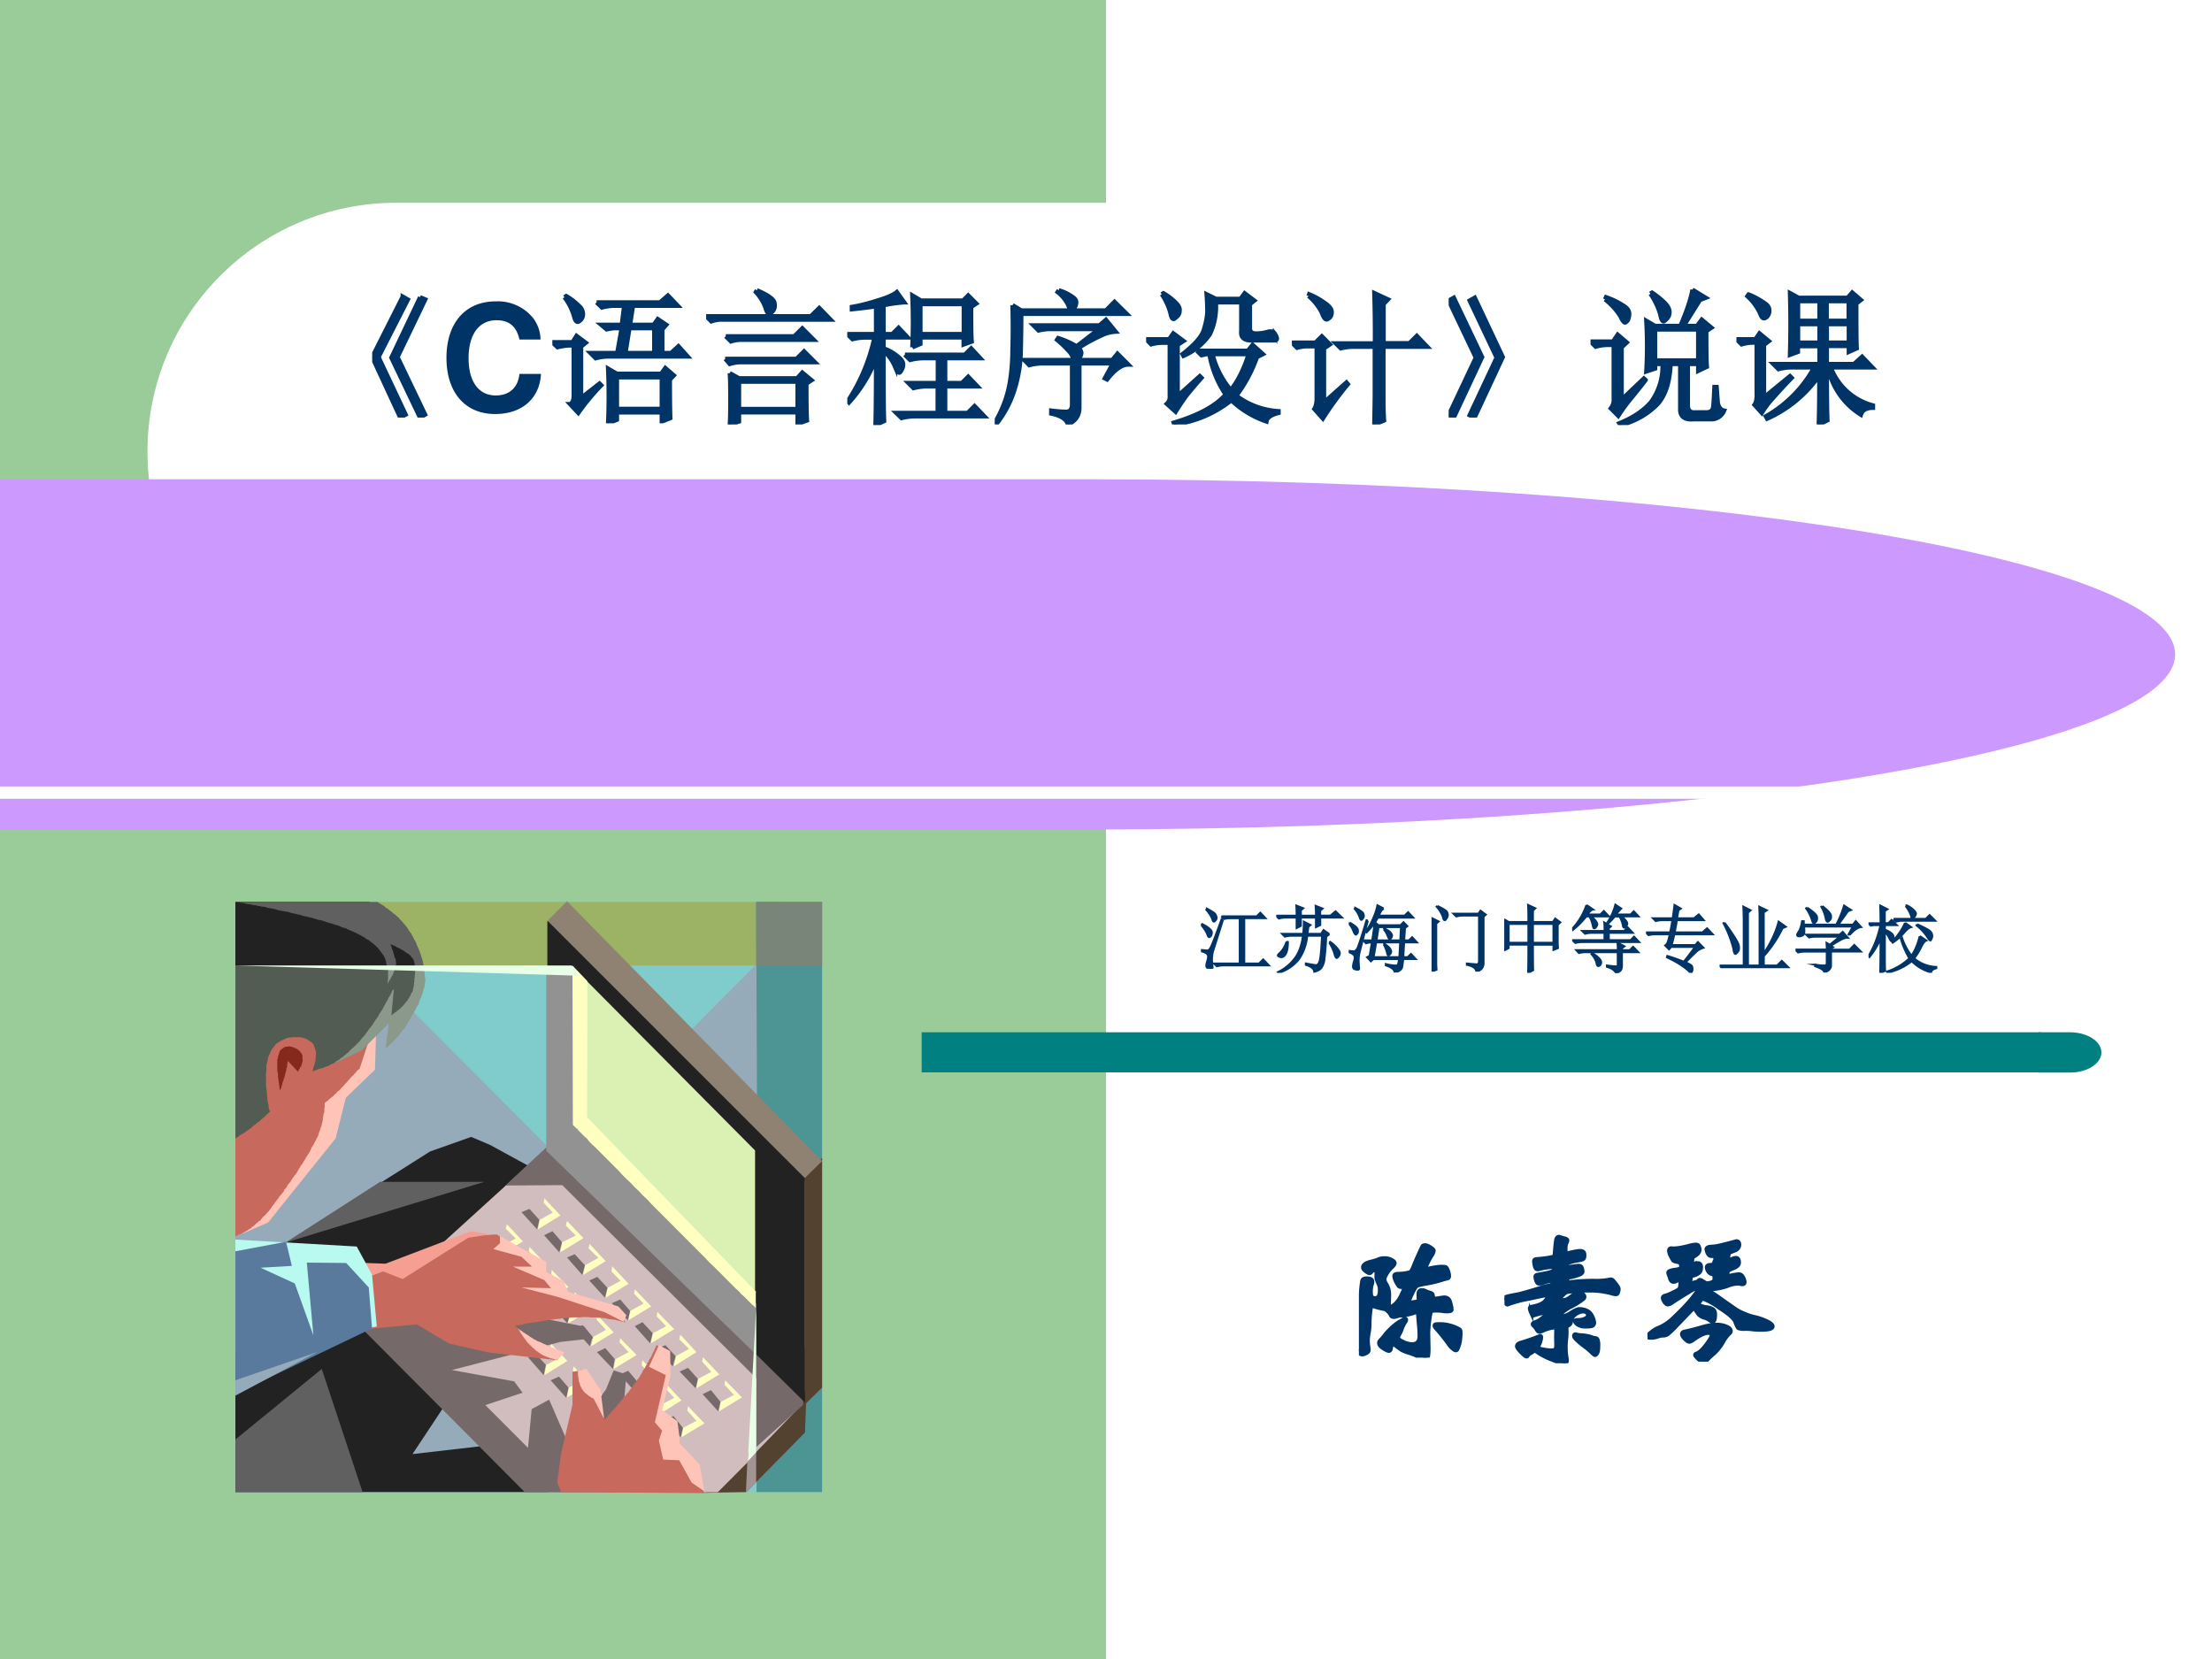 <svg xmlns="http://www.w3.org/2000/svg" xmlns:xlink="http://www.w3.org/1999/xlink" width="960" height="720" viewBox="0 0 720 540"><rect x="0" y="0" width="720" height="540" fill="#808080" stroke="none"/><g data-name="P"><clipPath id="a"><path fill-rule="evenodd" d="M0 540h720V0H0Z"/></clipPath><g clip-path="url(#a)"><path fill="#fff" fill-rule="evenodd" d="M0 540h720V0H0Z"/></g></g><g data-name="P"><clipPath id="b"><path fill-rule="evenodd" d="M0 540h720V0H0Z"/></clipPath><g clip-path="url(#b)"><path fill="#9c9" fill-rule="evenodd" d="M0 540h360V0H0Z"/></g></g><path fill="#fff" fill-rule="evenodd" d="M48 147c0-44.74 36.265-81 81-81h234c44.74 0 81 36.26 81 81s-36.26 81-81 81H129c-44.735 0-81-36.26-81-81Z" data-name="P"/><path fill="teal" fill-rule="evenodd" d="M300 349.06h364.25V336H300Z" data-name="P"/><path fill="teal" fill-rule="evenodd" d="M663.5 336h10.25c5.66 0 10.25 2.94 10.25 6.56 0 3.63-4.59 6.56-10.25 6.56H663.5Z" data-name="P"/><path fill="#c9f" fill-rule="evenodd" d="M0 156h354c195.41 0 354 25.42 354 57 0 31.46-158.59 56.89-354 57H0Z" data-name="P"/><g data-name="P"><clipPath id="c"><path fill-rule="evenodd" d="M0 540h720V0H0Z"/></clipPath><g clip-path="url(#c)"><path fill="none" stroke="#fff" stroke-linejoin="round" stroke-width="4" d="M0 258h654"/></g></g><g data-name="P"><clipPath id="d"><path fill-rule="evenodd" d="M0 540h720V0H0Z"/></clipPath><g clip-path="url(#d)"><clipPath id="e"><path fill-rule="evenodd" d="M76.5 488.25h193.757V292.632H76.5Z"/></clipPath><g fill-rule="evenodd" clip-path="url(#e)"><path fill="#80cccc" d="M76.619 485.67h190.978V293.58H76.619Z"/><path fill="#96abba" d="m259.412 300.598-74.378 74.695 73.658 56.497.72-131.192ZM259.762 454.984 127.505 322.248l-50.886 42.1V485.67l183.143-30.686Z"/><path fill="#222" d="m76.619 414.9 63.342-40.087 13.403-4.757 6.168 2.618 20.874 11.415-32.26 68.278-13.879 20.933 109.361-12.608-14.463 24.978H76.619V414.9Z"/><path fill="#9cb366" d="M254.664 293.582H76.619v20.69h180.534l-2.49-20.69Z"/><path fill="#4d9494" d="m246.717 433.098-.59-139.516h21.461V485.67h-21.35l.48-52.572Z"/><path fill="#544230" d="m262.49 454.151-33.205 31.757 13.634-.238 19.102-19.388.47-12.131Z"/><path fill="#d1bdbd" d="m119.914 426.556 60.022-54.591 82.674 83.613-29.057 30.092h-55.047l-.23-.238-.36-.594-.35-.357-.36-.476-.589-.595-.478-.475-.593-.714-.712-.714-.83-.832-.593-.714-.95-.951-.83-.833-.948-1.07-.95-.952-1.185-1.07-1.068-1.19-1.067-1.07-1.187-1.19-1.186-1.19-1.305-1.308-1.186-1.19-1.305-1.308-1.304-1.308-1.306-1.309-1.304-1.427-1.305-1.308-1.423-1.428-1.305-1.308-1.424-1.308-1.304-1.308-1.543-1.427-1.304-1.427-1.423-1.428-1.306-1.308-1.423-1.428-1.305-1.308-1.304-1.308-1.306-1.309-1.304-1.308-1.304-1.19-1.306-1.308-1.067-1.19-1.186-1.189-1.186-1.07-1.187-1.07-.949-.952-1.067-1.19-.95-.832-.948-1.07-.83-.833-.83-.833-.831-.714-.593-.713-.594-.595-.711-.595-.474-.476-.475-.356-.237-.357-.594-.476-.118-.119Z"/><path fill="#756969" d="m177.797 373.504-13.283 12.374 18.5-.12 63.223 62.922-.11 22.36 16.123-14.511-84.453-83.025Z"/><path fill="#ffffc2" d="m177.207 390.041 5.218 5.59-7.353 4.52.593-3.093 4.27-2.379-2.968-3.21.24-1.428Z"/><path fill="#756969" d="m174.834 400.15.712-3.092-3.203-3.568-2.61 1.07 5.1 5.59Z"/><path fill="#ffffc2" d="m184.564 397.415 5.337 5.59-7.596 4.639.71-3.33 4.398-2.142-3.21-3.211.36-1.546Z"/><path fill="#756969" d="m182.065 407.644.84-3.33-3.09-3.569-2.728 1.309 4.978 5.59Z"/><path fill="#ffffc2" d="m191.91 404.908 5.228 5.59-7.357 4.52.71-3.211 4.268-2.379-3.198-3.092.35-1.428Z"/><path fill="#756969" d="m189.542 415.018.83-3.211-3.32-3.568-2.488 1.07 4.978 5.71Z"/><path fill="#ffffc2" d="m199.267 412.164 5.338 5.71-7.467 4.519.59-3.212 4.268-2.26-2.968-3.092.24-1.665Z"/><path fill="#756969" d="m196.898 422.393.83-3.212-3.318-3.568-2.61 1.19 5.098 5.59Z"/><path fill="#ffffc2" d="m206.624 419.657 5.338 5.59-7.477 4.52.72-3.092 4.268-2.379-3.089-3.211.24-1.428Z"/><path fill="#756969" d="m204.365 429.768.72-3.093-3.209-3.687-2.729 1.19 5.218 5.59Z"/><path fill="#ffffc2" d="m213.981 427.032 5.458 5.59-7.597 4.639.71-3.33 4.268-2.26-3.079-3.212.24-1.427Z"/><path fill="#756969" d="m211.602 437.261.83-3.33-3.319-3.569-2.489 1.309 4.978 5.59Z"/><path fill="#ffffc2" d="m221.448 434.406 5.218 5.71-7.347 4.638.71-3.33 4.268-2.379-3.199-3.092.35-1.547Z"/><path fill="#756969" d="m218.959 444.754.95-3.33-3.319-3.568-2.729 1.07 5.098 5.828Z"/><path fill="#ffffc2" d="m228.805 441.78 5.337 5.591-7.476 4.52.6-3.092 4.268-2.26-2.97-3.33.24-1.428Z"/><path fill="#756969" d="m226.436 451.891.71-3.092-3.21-3.569-2.718 1.19 5.218 5.471Z"/><path fill="#ffffc2" d="m236.042 449.274 5.457 5.59-7.476 4.52.6-3.092 4.267-2.26-3.088-3.33.24-1.428Z"/><path fill="#756969" d="m233.783 459.384.72-3.092-3.09-3.806-2.728 1.308 5.098 5.59Z"/><path fill="#544230" d="M267.588 376.952v74.701l-6.167 6.065-2.25-74.699 8.417-6.067Z"/><path fill="#8f8273" d="m178.506 299.409 6.058-6.067 83.024 84.57-6.047 5.947-82.435-79.572-.6-4.878Z"/><path fill="#222" d="M178.156 373.864v-74.215l83.865 83.85-.12.12v.59l-.12.36V437.975l.12 1.546V452.486l.12.832v3.211l-83.865-82.665Z"/><path fill="#929292" d="m177.797 315.941 9.136.24 59.194 108.234v16.533l-68.33-66.375v-58.632Z"/><path fill="#dbf0b3" d="m188.472 316.77 57.296 57.694v46.502l-57.176-55.188-.12-49.007Z"/><path fill="#ffffc2" d="m186.343 314.272.12 51.865.11.11.48.48.36.36.47.35.47.6.599.59.59.599.71.71.829.72.72.949.83.83 1.059.949.95.96 1.069 1.07 1.07 1.069 1.069 1.07 1.18 1.189 1.189 1.189 1.19 1.19 1.179 1.309 1.31 1.31 1.419 1.309 1.19 1.309 1.419 1.3 1.31 1.432 1.419 1.308 1.309 1.427 1.42 1.427 1.429 1.427 1.42 1.427 1.309 1.309 1.419 1.427 1.42 1.427 1.429 1.428 1.3 1.308 1.309 1.308 1.31 1.309 1.418 1.427 1.3 1.309 1.19 1.189 1.189 1.308 1.3 1.19 1.189 1.19 1.19 1.189 1.059 1.07 1.19 1.19.949.951.95.952.95.951.949.833.71.833.83.713.709.714.72.714.47.475.589.595.36.357.47.357.48.475.24.238-.12-.238V420.61l.12-.12-55.047-56.85.12-44.25-4.858-5.117ZM164.99 398.485l5.218 5.59-7.354 4.52.712-3.092 4.27-2.379-3.203-3.211.356-1.428Z"/><path fill="#756969" d="m162.498 408.595.949-3.092-3.322-3.568-2.49 1.07 4.863 5.59Z"/><path fill="#ffffc2" d="m172.343 405.86 5.334 5.59-7.47 4.639.594-3.33 4.27-2.141-2.965-3.33.237-1.428Z"/><path fill="#756969" d="m169.971 416.089.712-3.33-3.203-3.569-2.729 1.309 5.22 5.59Z"/><path fill="#ffffc2" d="m179.576 413.353 5.458 5.59-7.467 4.52.71-3.211 4.148-2.379-2.97-3.092.12-1.428Z"/><path fill="#756969" d="m177.327 423.463.83-3.211-3.204-3.568-2.729 1.07 5.103 5.71Z"/><path fill="#ffffc2" d="m187.053 420.609 5.457 5.71-7.596 4.4.72-3.092 4.267-2.26-3.088-3.212.24-1.546Z"/><path fill="#756969" d="m184.684 430.72.83-3.093-3.33-3.569-2.608 1.19 5.108 5.471Z"/><path fill="#ffffc2" d="m194.41 428.102 5.337 5.59-7.357 4.52.71-3.092 4.148-2.26-3.078-3.33.24-1.428Z"/><path fill="#756969" d="m192.03 438.213.83-3.093-3.198-3.806-2.73 1.308 5.099 5.59Z"/><path fill="#ffffc2" d="m201.876 435.596 5.338 5.471-7.467 4.52.59-3.211 4.268-2.26-2.959-3.212.23-1.308Z"/><path fill="#756969" d="m199.507 445.587.59-3.211-3.079-3.569-2.728 1.309 5.217 5.471Z"/><path fill="#ffffc2" d="m209.113 442.732 5.458 5.829-7.587 4.52.83-3.212 4.148-2.26-3.089-3.211.24-1.666Z"/><path fill="#756969" d="m206.744 453.08.83-3.21-3.089-3.688-2.729 1.19 4.988 5.709Z"/><path fill="#ffffc2" d="m216.59 450.226 5.218 5.59-7.357 4.638.71-3.211 4.278-2.26-3.089-3.33.24-1.427Z"/><path fill="#756969" d="m214.101 460.454.83-3.211-3.209-3.568-2.609 1.19 4.988 5.59Z"/><path fill="#ffffc2" d="m223.937 457.718 5.348 5.59-7.477 4.52.59-3.092 4.268-2.26-2.959-3.33.23-1.428Z"/><path fill="#756969" d="m221.568 467.829.71-3.093-3.08-3.806-2.728 1.308 5.098 5.59Z"/><path fill="#ffffc2" d="m149.806 407.763 5.337 5.59-7.472 4.52.83-3.211 4.151-2.26-3.083-3.212.237-1.427Z"/><path fill="#756969" d="m147.434 417.873.83-3.211-3.203-3.569-2.728 1.19 5.1 5.59Z"/><path fill="#ffffc2" d="m157.278 415.018 5.22 5.71-7.355 4.639.594-3.33 4.27-2.26-2.965-3.093.236-1.666Z"/><path fill="#756969" d="m154.906 425.367.593-3.33-3.084-3.57-2.728 1.19 5.22 5.71Z"/><path fill="#ffffc2" d="m164.514 422.512 5.457 5.71-7.592 4.4.712-3.092 4.27-2.38-3.084-3.092.237-1.546Z"/><path fill="#756969" d="m162.142 432.622.83-3.092-3.084-3.569-2.728 1.07 4.982 5.591Z"/><path fill="#ffffc2" d="m171.987 429.886 5.22 5.71-7.355 4.52.593-3.212 4.389-2.26-3.203-3.33.356-1.428Z"/><path fill="#756969" d="m169.496 440.116.83-3.212-3.202-3.687-2.61 1.308 4.982 5.59Z"/><path fill="#ffffc2" d="m179.346 437.38 5.338 5.59-7.477 4.64.59-3.331 4.268-2.26-2.959-3.212.24-1.427Z"/><path fill="#756969" d="m176.967 447.61.71-3.331-3.199-3.569-2.61 1.07 5.099 5.83Z"/><path fill="#ffffc2" d="m186.693 444.754 5.338 5.71-7.467 4.4.59-3.21 4.388-2.26-3.08-3.212.23-1.428Z"/><path fill="#756969" d="m184.324 454.984.71-3.33-3.08-3.57-2.728 1.19 5.098 5.71Z"/><path fill="#ffffc2" d="m194.05 452.129 5.457 5.59-7.596 4.52.72-3.093 4.267-2.26-3.208-3.33.36-1.427Z"/><path fill="#756969" d="m191.56 462.238.95-3.092-3.318-3.806-2.5 1.428 4.869 5.47Z"/><path fill="#ffffc2" d="m201.526 459.621 5.218 5.472-7.477 4.639.71-3.33 4.388-2.142-3.198-3.33.36-1.309Z"/><path fill="#756969" d="m199.028 469.732.84-3.33-3.21-3.569-2.728 1.308 5.098 5.59Z"/><path fill="#ffffc2" d="m208.873 466.996 5.228 5.59-7.357 4.52.59-3.211 4.268-2.26-3.079-3.212.35-1.427Z"/><path fill="#756969" d="m206.384 477.106.83-3.211-3.199-3.688-2.728 1.19 5.097 5.71Z"/><path fill="#756969" d="m110.662 425.248 39.736-1.309 39.733 7.85 2.97 3.807-10.676 1.19-35.347 9.158 20.283 3.687 2.728 3.687-12.099 4.044 13.878 13.916 1.187-12.608 5.691-3.092 6.048 13.916 12.454-17.246 2.5-6.185 4.147 1.308-3.318 38.3H170.8l-60.139-60.423Z"/><path fill="#c7695c" d="m181.355 482.578 1.31-9.635 3.678-15.7v-10.704l3.199-.595.24.119.35.119.6.476.239.237.35.357.24.357.35.357.36.476.36.594.12.357.11.357.24.357.239.476.12.238.12.475.11.357.24.476.12.357.24.595.12.356.12.595.23.357.12.595.12.475.12.476.12.476.12.475.11.476.239.475.12.357.12.476v.357l.12.476.12.356v.357l.12.357.11.357v.476l.24.475v.238l.12.12v-.12l.24-.238.23-.356.48-.476.469-.595.6-.595.35-.475.36-.357.36-.357.469-.476.36-.476.35-.475.48-.475.35-.476.48-.595.349-.475.48-.595.47-.476.48-.595.47-.475.359-.595.47-.595.48-.595.35-.594.48-.476.469-.595.24-.595.47-.475.36-.595.36-.595.35-.594.24-.595.359-.476.35-.476.24-.594.36-.476.23-.595.36-.357.12-.595.35-.356.239-.476.24-.357.12-.476.23-.357.12-.356.24-.357.24-.595.23-.476.24-.476.12-.356.12-.12h.12l2.848 1.785v.119l.23.595.12.356.24.595.12.476.12.714v.237l.12.357v.357l.11.476v.714l.12.356v3.093l-.12.476v.475l-.11.476-.12.476-.12.476-.12.476-.12.475-.12.476-.12.476-.12.476-.11.475-.12.357-.12.476-.12.476-.24.476-.12.356-.11.476-.12.476-.24.357-.12.356-.12.356-.12.357-.23.595-.12.595-.24.476-.12.356v.238l5.818 3.33 1.18 6.543 5.108 7.017 2.729 9.04-46.62-.357-1.31-3.092Z"/><path fill="#ffc4b8" d="m190.851 445.587-2.729.595v1.546l.12.476v.357l.11.475v.476l.24.476.12.476.12.476.24.475.23.476.24.357.24.357.24.357.35.356.599.476.71.595.47.238.48.357.35.119.239.119 3.439 6.66-1.19-9.396-4.618-6.899ZM214.45 437.856l-3.198 7.017 5.458 2.736-3.559 15.343 2.37 2.736-1.07 3.211 1.43 6.185 5.217.238 4.028 7.256 4.159 2.854-1.55-8.683-6.287-6.78-.95-7.374-4.978-3.568 2.73-11.18-.12-8.088-3.68-1.903Z"/><path fill="#c7695c" d="m76.619 322.958 47.09 2.858-6.049 24.02-7.828 8.205-4.152 12.015-19.928 27.953-9.133 4.401v-79.452Z"/><path fill="#85291c" d="M91.209 355.073v-.12l-.12-.36-.117-.35v-.6l-.12-.36v-.47l-.118-.36v-.469l-.118-.36v-.48l-.119-.47v-.959l-.119-.59-.118-.48v-3.918l.237-.36v-.48l.119-.349.118-.36.119-.36.119-.35.118-.36.238-.36.237-.119.355-.35.593-.36.475-.24h.593l.474-.12.593.12.594.12.474.24.594.24.473.23.475.36.356.36.356.47.356.48.119.36v1.069l.118.47-.118.48-.12.479-.118.35-.118.6-.356.35-.119.36-.237.359-.119.24-.237.47v.12l-3.321-3.569v.24l-.12.24v.35l-.117.48v.6l-.12.35-.118.239v.36l-.118.47-.12.36-.118.48-.118.469-.119.6-.237.47-.119.6-.237.469-.119.6-.119.48-.118.35-.118.36-.12.479-.236.47v.24Z"/><path fill="#ffc4b8" d="m120.388 337.71-3.32 10.106-.12.12-.474.36-.356.35-.237.36-.475.48-.356.469-.592.48-.475.59-.593.6-.475.589-.592.6-.593.71-.594.6-.593.709-.711.48-.475.59-.593.479-.356.47-.593.36-.356.36-.356.24-.237.35-.593.359-.356.36-.237.12v1.19l-.118.589v1.31l-.238.36v.349l-.118.36v.48l-.12.35v.48l-.118.479-.118.59-.12.48-.118.47-.237.599-.119.47-.237.6-.237.59-.119.599-.237.59-.355.6-.238.59-.356.599-.356.71-.356.6-.474.709-.119.48-.236.35-.12.36-.236.36-.238.359-.237.35-.237.36-.238.36-.237.47-.237.36-.238.359-.236.47-.237.36-.238.36-.356.35-.118.479-.356.36-.238.47-.237.36-.237.48-.238.349-.236.36-.356.36-.237.35-.356.48-.238.36-.237.349-.237.48-.356.36-.237.35-.356.36-.118.479-.356.35-.238.36-.356.36-.118.47-.356.36-.238.357-.355.357-.237.357-.356.356-.12.357-.355.357-.237.357-.475.595-.473.713-.594.713-.356.595-.474.594-.475.595-.474.476-.475.595-.474.356-.475.476-.356.476-.355.476-.475.238-.474.475-.356.238-.356.357-.356.357-.356.238-.356.238-.237.357-.712.356-.474.357-.593.357-.356.238-.593.357-.119.119 8.422-3.688 21.945-27.355 3.32-13.203 9.49-9.156.593-19.63-2.254 9.165Z"/><path fill="#788578" d="M246.127 314.272h21.47v-20.696h-21.47Z"/><path fill="#a39494" d="m243.279 475.322-.48 10.348 3.328-3.092v-10.824l-2.848 3.568Z"/><path fill="#e6ffe6" d="m243.399 475.679 2.728-50.075v47.101l-2.728 2.974Z"/><path fill="#d1bdbd" d="m243.748 472.586-14.583 13.084h4.508l9.606-9.634.47-3.45Z"/><path fill="#5f605f" d="m104.73 445.587 13.286 40.083H76.62v-17.128l28.112-22.955Z"/><path fill="#c7695c" d="m104.138 414.662 22.774-2.38 25.503-9.99 9.253-.476 14.95 8.92.589 3.569 4.148 2.379 2.729 4.044 11.155 3.33 6.407 2.617 1.89 3.806h-.11l-.12-.119-.48-.119h-.35l-.36-.119-.24-.119-.35-.119h-.36l-.36-.118-.35-.12-.479-.118h-.47l-.59-.12h-.48l-.589-.118-.48-.12-.59-.118h-.59l-.719-.12h-.94l-.36-.118h-2.139l-.47-.119h-2.259l-.35.119H185.744l-.35.119h-.95l-.479.119h-.95l-.35.119-.48.119h-.949l-.35.119h-.48l-.47.119h-.48l-.349.119h-.6l-.35.119h-.48l-.35.118h-.479l-.35.12-.477.118h-.355l-.356.12-.475.118h-.83l-.356.12h-.355l-.712.118-.594.12-.712.118-.592.119-.594.119-.356.119-.593.119h-.356l-.355.119-.237.119h-.356l-.238.119 7.948 5.59 7.238 3.568-1.429 1.903-22.297-2.497-13.048-2.974-10.32-6.185-31.908 2.973.356-19.387Z"/><path fill="#ffc4b8" d="m162.735 402.291 6.998 4.045 8.064 4.4v3.33l5.577 2.856 1.54 3.568 16.373 4.758 2.608 2.854-.95 2.141-6.047-3.092-15.303-4.996-11.862-3.092 9.613.237-2.14-2.616-10.2-4.401h6.168l-3.44-3.212-9.134-2.498 2.135-1.903v-2.379Z"/><path fill="#f59e91" d="m96.783 418.23 19.929-1.308 7.946-3.093 6.407 2.498 21.35-13.44 6.998-1.071-6.167-1.07-27.757 10.585-6.405-.238-3.915 1.07-20.165 1.071 1.78 4.996Z"/><path fill="#ffc4b8" d="M168.666 432.503h.118l.356.357.12.119.355.119.356.238.356.357.474.238.474.356.475.238.593.476.594.357.592.357.356.238.237.119.475.237.356.238.356.12.356.118.355.12.356.237.351.119.48.238.36.119.35.238.36.119.35.119.36.119.359.237.35.12.36.118.35.12.36.237.59.238.599.238.47.119.48.238.35.119.24.119.24.119h.119l-2.499 2.378h-.23l-.48-.118-.36-.12-.35-.118-.48-.12h-.349l-.6-.356-.47-.12-.59-.237-.599-.238-.59-.357-.592-.357-.593-.475-.594-.357-.593-.595-.592-.476-.594-.594-.475-.476-.593-.595-.475-.714-.355-.475-.474-.595-.356-.595-.356-.476-.356-.475-.119-.357-.237-.357-.119-.238-.118-.119Z"/><path fill="#b8faf0" d="m76.619 403.48 39.499 2.26 4.982 9.16 1.542 16.89-46.023 8.564V403.48Z"/><path fill="#597a9c" d="m76.619 407.287 16.488-3.092 1.897 7.85-10.2.595 11.15 5.114 6.05 16.89-2.136-23.67 12.81.12 7.354 7.969 1.068 13.321-44.481 21.291v-46.388Z"/><path fill="#96abba" d="m103.189 440.116-26.57 9.158v4.996l26.57-14.154Z"/><path fill="#5f605f" d="M157.634 384.689H123.71l-30.722 19.743 64.646-19.743Z"/><path fill="#525c52" d="m135.69 311.303-.118-.12-.237-.12-.475-.48-.593-.35-.356-.24-.355-.359-.475-.24-.356-.23-.593-.48-.356-.24-.593-.36-.356-.23-.593-.359-.475-.36-.593-.35-.474-.36-.593-.36-.475-.24-.475-.349-.592-.24-.475-.36-.474-.24-.475-.23-.475-.24-.473-.12-.475-.24-.356-.12h-.237l.356.36.356.47.474.36.355.36.356.36.356.35.356.24.356.48.475.59.474.599.237.71.356.6.12.589.236.6V312.253l-.119.71v.24l-.118.36-.119.359v.35l-.237-.35-.238-.24-.237-.48-.236-.24-.594-.71-.593-.709-.356-.36-.356-.24-.237-.48-.355-.23-.356-.479-.356-.24-.356-.35-.356-.36-.356-.36-.474-.36-.356-.35-.475-.239-.356-.48-.356-.23-.474-.36-.355-.36-.594-.36-.356-.229-.474-.36-.356-.36-.593-.24-.356-.35-.474-.24-.356-.24-.594-.469-.356-.24-.592-.36-.356-.24-.475-.35-.474-.24-.474-.36-.356-.12-.593-.359-.356-.23-.475-.24-.475-.24-.473-.24-.356-.24-.356-.23-.475-.12-.356-.24-.474-.359-.475-.12-.356-.23-.356-.12-.356-.24-.474-.24-.355-.12-.356-.12-.356-.24-.356-.11h-.356l-.594-.359-.592-.12-.475-.12-.356-.12-.356-.12-.474-.12-.355-.23h-.475l-.356-.12-.356-.12-.475-.12h-.356l-.473-.12-.356-.12-.475-.12-.356-.12-.475-.12h-.356l-.592-.11h-.356l-.475-.12-.356-.119-.474-.12H93.7l-.475-.12h-.712l-.474-.12h-.83l-.475-.12-.474-.12h-.831l-.474-.12h-.474l-.356-.12h-.831l-.474-.11h-1.661l-.474-.12h-2.017l-.356-.12H76.62v76.954l.593-.36.593-.36.474-.47.593-.239.593-.36.475-.35.474-.36.593-.36.475-.35.474-.359.475-.48.474-.35.475-.36.356-.36.474-.24.356-.349.356-.36.356-.24.356-.36.355-.23.475-.48.475-.479.355-.35.237-.24.238-.12h.118l-.118-.24v-.35l-.238-.36v-.359l-.118-.47v-.36l-.119-.6-.119-.47-.119-.599v-.59l-.117-.72v-.589l-.12-.36V354.832l-.118-.469v-.36l-.118-.36v-4.638l.118-.36V346.627l.119-.36.119-.35.117-.359v-.36l.12-.35v-.36l.118-.36.237-.589.356-.6.12-.59.355-.6.356-.589.356-.36.355-.48.356-.47.475-.359.474-.24.475-.35.474-.24.474-.24.594-.24.474-.24.475-.12.592-.11h.475l.475-.12h2.491l.474.12.475.11.474.12.356.12.474.24.356.24.356.24.355.23.356.24.356.36.356.48.238.71.118.36.119.349.119.36.118.36v1.539l-.118.36v1.19l-.238.599-.118.71-.238.48-.118.59-.119.359-.119.36v.35l.238-.12.474-.23.594-.12.355-.24.356-.12.474-.12.475-.12.475-.12.474-.24.593-.23.593-.12.475-.36.593-.24.593-.24.712-.23.474-.359.711-.36.594-.24.712-.35.593-.36.711-.24.475-.469.712-.24.593-.48.711-.35.593-.36.712-.479.475-.47.592-.48.594-.48.474-.47.594-.479.473-.47.594-.48.474-.48.475-.469.356-.48.474-.47.474-.48.356-.48.356-.469.356-.48.474-.35.237-.48.356-.36.356-.349.238-.36.474-.72.475-.47.355-.479.237-.35.12-.24h.118l-1.067 9.156.118-.12.238-.36.117-.35.238-.24.237-.36.356-.35.237-.479.356-.48.356-.47.356-.48.355-.589.475-.6.356-.59.594-.6.118-.359.238-.35.118-.36.355-.24.356-.71.594-.719.118-.35.238-.36.237-.36.237-.23.238-.48.118-.239.237-.36.356-.35.118-.36.238-.48.118-.35.238-.239.237-.48.237-.23.119-.48.237-.24.355-.709.356-.6.356-.71.356-.599.119-.71.237-.6.119-.59.119-.599v-.59l.237-.6v-1.539l-.12-.48-.117-.47v-.359l-.12-.48-.118-.47-.118-.36v-.36l-.238-.349-.118-.36-.238-.36-.118-.24-.238-.47-.237-.36-.236-.479-.238-.11-.118-.24Z"/><path fill="#8a998a" d="m107.934 346.507.118-.12.593-.24.238-.23.474-.36.475-.36.592-.24.238-.35.356-.24.356-.24.356-.24.356-.349.356-.24.473-.48.475-.24.356-.47.356-.36.475-.469.473-.36.475-.48.475-.47.474-.479.594-.59.473-.6.475-.59.593-.599.475-.71.475-.6.473-.709.594-.72.474-.59.238-.36.237-.359.237-.47.237-.24.237-.48.237-.23.238-.36.237-.359.237-.35.119-.36.237-.36.238-.36.474-.709.355-.59.356-.72.356-.59.356-.719.356-.47.238-.6.237-.469.355-.6.237-.36.238-.47.118-.24.12-.479.236-.12.238-.35.118-.12-.83 8.686.118-.12.238-.24.356-.24.356-.36.474-.23.474-.48.594-.359.593-.59.593-.6.593-.709.474-.6.356-.35.238-.48.237-.36.237-.349.238-.48.236-.48.12-.35.355-.36.118-.589.12-.48.118-.6.118-.47v-.599l.119-.59v-.72l.119-.47v-.719l.118-.71v-.71l.119-.599v-2.019l.119-.6-.12-.71v-1.669l-.118-.59v-2.139l-.118-.359v-.6l.118.36.238.36.237.59.119.24.118.36.119.36.236.469.12.36.118.47.237.48.12.48.117.469.238.48.118.47.238.6.118.479.119.47.119.6.237.59v.479l.119.47v.48l.118.59v.36l.118.599v.95l-.118.36v.469l-.118.36v.59l-.238.36-.118.48-.12.469-.118.48-.118.47-.238.48-.118.479-.238.47-.237.48-.119.47-.237.6-.119.479-.355.47-.237.48-.237.47-.238.479-.356.48-.118.47-.356.48-.238.47-.237.359-.236.48-.356.47-.238.48-.237.359-.237.47-.356.48-.238.47-.237.36-.355.359-.356.35-.237.48-.356.24-.238.47-.237.24-.238.359-.593.59-.592.72-.475.47-.475.479-.474.36-.355.47-.356.24-.238.24-.474.36-.119.23 1.068-8.327-8.778 8.806-9.845 4.638Z"/><path fill="#222" d="M76.619 293.582h43.651l16.013 18.071v2.619H76.62v-20.69Z"/><path fill="#5f605f" d="M76.619 293.582h46.142l.356.12.237.23.475.24.474.36.711.359.238.23.356.36.474.24.356.24.355.35.356.24.356.239.475.48.356.23.475.36.473.48.475.35.356.479.356.36.475.47.356.48.474.47.356.479.356.48.356.47.237.48.356.469.355.48.237.48.356.59.238.479.237.47.356.6.237.47.119.48.237.479.238.59.236.36.12.47.236.479.12.48.117.35.238.48v.36l.237.469.119.6.237.59v.48l.119.469.118.12.119.12h-3.084v-.71l-.119-.36-.237-.71-.238-.48-.356-.359-.237-.35-.236-.24-.356-.36-.475-.35-.475-.24-.474-.359-.474-.36-.475-.23-.593-.36-.475-.24-.475-.24-.473-.24-.356-.23-.356-.12-.356-.119-.475-.24h-.119v.12l.12.36.118.23.118.24v.36l.238.48.118.35.119.359.119.48.118.35.119.48.119.36.118.349.238.36v.59l.118.48v.599l-.118.23v.12h-2.966v-.24l-.12-.35v-.48l-.236-.59-.119-.6-.237-.359-.119-.35-.237-.36-.237-.36-.355-.47-.356-.479-.356-.47-.356-.48-.475-.48-.475-.47-.592-.479-.593-.47-.356-.24-.238-.24-.474-.36-.237-.12-.474-.23-.356-.239-.356-.36-.475-.12-.475-.36-.473-.23-.475-.24-.475-.24-.474-.24-.475-.239-.592-.23-.475-.24-.712-.24-.593-.36-.593-.23-.712-.12-.712-.36-.592-.24-.712-.239-.593-.12-.83-.35-.594-.12-.83-.24-.712-.24-.711-.24-.712-.23-.83-.12-.712-.24-.831-.239-.712-.24-.83-.12-.711-.23-.83-.12-.712-.24-.831-.24-.712-.12-.83-.24-.711-.11-.83-.24-.712-.239-.831-.12-.712-.12-.711-.12-.712-.12-.712-.23-.83-.24-.711-.12-.594-.12-.83-.12-.593-.24-.712-.12h-.593l-.593-.23h-.712l-.474-.239h-.593l-.593-.12-.475-.12-.474-.12h-.475l-.593-.12-.474-.12-.356-.12h-.356l-.356-.11h-.474l-.238-.12h-.711l-.356-.12h-.237Z"/><path fill="#8a998a" d="M126.2 314.272v.84l.12.59v2.978l-.12.47v.72l-.118.469v.12-.12l.119-.12.119-.35.237-.36.236-.48.356-.47.238-.599.356-.47.237-.6.237-.59.119-.479.237-.48v-.47l.238-.24v-.36h.118-2.728Z"/><path fill="#e6ffe6" d="M76.619 314.272h109.484l2.609 3.328-112.093-3.328Z"/></g></g></g><g data-name="P"><symbol id="f"><path d="M.324.816.36.801.172.41.359.02.324 0 .13.406l.195.41M.207.82.242.8.043.41.227.02.19 0 0 .41l.207.41Z"/></symbol><use xlink:href="#f" fill="#036" transform="matrix(48 0 0 -48 121.15 135.91)"/><use xlink:href="#f" fill="none" stroke="#036" stroke-miterlimit="10" stroke-width=".029" transform="matrix(48 0 0 -48 121.15 135.91)"/><symbol id="g"><path d="M.638.505a.248.248 0 0 1-.049.144.308.308 0 0 1-.255.115C.128.764 0 .617 0 .381 0 .146.127 0 .33 0c.182 0 .302.105.311.272H.495C.485.179.427.126.334.126.218.126.15.22.15.379c0 .161.071.257.189.257.087 0 .136-.042.156-.131h.143Z"/></symbol><use xlink:href="#g" fill="#036" transform="matrix(48 0 0 -48 145.322 134.764)"/></g><g data-name="P"><symbol id="h"><path d="M.438.313V.098h.304v.214H.438M.3.82h.43l.054.047.067-.07H.547L.527.668h.16l.028.039.058-.039L.746.637v-.16h.059l.05.046.063-.07h-.54A.325.325 0 0 1 .294.441L.258.477H.44L.47.645H.418a.488.488 0 0 1-.05-.008L.331.668h.14l.016.129H.422A.325.325 0 0 1 .336.785L.3.82M.523.645.496.477h.195v.168H.523M.797.297C.797.18.798.092.8.035L.742.012v.062H.438v-.05L.378 0a4.186 4.186 0 0 1 0 .371l.06-.035h.3l.028.039.058-.05L.797.296M.082.855l.012.008A.426.426 0 0 0 .18.797.073.073 0 0 0 .207.75.059.059 0 0 0 .195.703C.185.693.177.688.172.688c-.01 0-.018.011-.024.035a.39.39 0 0 1-.066.132M.122.13c.015.01.023.029.023.055v.343H.117A.432.432 0 0 1 .035.516L0 .55h.137l.027.043.063-.047L.195.52V.172L.32.27.332.258A1.526 1.526 0 0 1 .176.07L.12.13Z"/></symbol><symbol id="i"><path d="M.344.91c.08-.034.12-.064.12-.09C.468.797.463.78.45.766.44.756.432.75.43.75.42.75.41.763.403.79a.315.315 0 0 1-.066.108L.344.91M0 .734h.71L.767.79.844.711H.109A.211.211 0 0 1 .035.699L0 .734M.133.598h.465l.054.054L.73.574H.242A.233.233 0 0 1 .168.563L.133.598M.129.445h.484l.051.051.074-.074h-.5A.246.246 0 0 1 .16.41L.13.445M.16.348.223.313h.394l.035.039L.715.3.68.277c0-.13.001-.213.004-.25L.62.004v.078H.223V.02L.16 0c.003.029.004.086.004.172S.163.316.16.348M.223.289V.105H.62V.29H.223Z"/></symbol><symbol id="j"><path d="M.441.527a4.048 4.048 0 0 1 0 .352L.5.844h.285L.82.879.875.824.84.801C.84.68.84.603.844.566L.789.546v.048H.496V.55L.441.527M.496.82V.617H.79V.82H.496M.391.477h.406L.84.52.902.453H.664V.285h.113L.82.328.883.262H.664v-.18h.152l.047.047.067-.07H.46A.355.355 0 0 1 .368.047L.332.082h.281v.18h-.07A.355.355 0 0 1 .449.25L.414.285h.2v.168H.52A.355.355 0 0 1 .426.441L.39.477M.195.805a3.75 3.75 0 0 0-.164-.02v.016c.05.008.107.022.172.043.068.02.112.04.133.058l.05-.07a.976.976 0 0 1-.14-.02V.617h.059L.348.66.41.594H.246V.52A.312.312 0 0 0 .352.457C.37.441.379.426.379.41A.075.075 0 0 0 .367.371C.362.361.357.355.352.355c-.008 0-.017.013-.028.04a.305.305 0 0 1-.078.109c0-.27.001-.43.004-.477L.191 0c.003.099.004.25.004.453a.93.93 0 0 0-.183-.3L.004.163a1.26 1.26 0 0 1 .18.43H.129A.355.355 0 0 1 .035.582L0 .617h.195v.188Z"/></symbol><symbol id="k"><path d="M.121.809.18.773h.574l.058.059L.895.75H.18C.18.648.178.557.176.477a.92.92 0 0 0-.04-.235.728.728 0 0 0-.124-.238L0 .012a.783.783 0 0 1 .098.25C.113.34.12.423.12.512c.003.09.003.19 0 .297M.434.91A.308.308 0 0 0 .53.863C.55.85.556.835.551.816A.048.048 0 0 0 .527.781C.517.773.507.784.497.812a.256.256 0 0 1-.071.086L.434.91M.383.094A.94.94 0 0 1 .484.086c.024 0 .037.014.04.043v.285H.327A.355.355 0 0 1 .234.402L.2.437h.332C.531.459.52.48.496.504a.626.626 0 0 1-.074.07L.43.586A.61.61 0 0 0 .555.53l.152.117H.391A.355.355 0 0 1 .297.637L.262.672H.71L.754.71.82.629A.248.248 0 0 1 .72.602 1.185 1.185 0 0 1 .57.52C.583.504.59.49.586.477a.079.079 0 0 0-.023-.04h.234L.832.48.906.406C.862.406.814.372.762.305L.746.313l.055.101H.574v-.3C.574.06.548.023.496 0 .488.034.451.059.383.074v.02Z"/></symbol><symbol id="l"><path d="M.105.883.117.89A.393.393 0 0 0 .203.824C.221.806.23.788.227.77a.048.048 0 0 0-.02-.04C.197.72.19.715.187.715.177.715.17.728.165.754a.417.417 0 0 1-.059.129m.11-.688.148.133.012-.012A2.742 2.742 0 0 1 .27.191 1.853 1.853 0 0 1 .2.086L.14.14a.063.063 0 0 1 .02.054v.36H.11A.289.289 0 0 1 .034.543L0 .578h.156l.028.04.07-.052L.214.54V.195M.45.477A.608.608 0 0 1 .574.234c.05.063.09.144.121.243H.45M.344.5H.69l.032.04.07-.063-.04-.02a.99.99 0 0 0-.14-.262A.524.524 0 0 1 .898.09V.078C.846.065.82.046.816.02a.638.638 0 0 0-.238.144A.772.772 0 0 0 .191 0L.187.012c.167.05.284.113.352.191a.703.703 0 0 0-.11.274H.41L.375.469.344.5m.36.156C.703.63.716.617.745.617c.029 0 .056.004.082.012.024.005.04 0 .047-.016A.067.067 0 0 0 .887.582C.887.577.883.572.875.57H.711C.664.57.64.591.645.633v.195H.473a.435.435 0 0 0-.04-.215.413.413 0 0 0-.18-.148L.247.477c.083.065.132.12.145.168.015.049.023.092.023.128C.414.81.413.846.41.883L.473.852H.64L.668.89.734.84.704.816v-.16Z"/></symbol><symbol id="m"><path d="m.113.871.004.012A.522.522 0 0 0 .234.816C.258.798.27.78.27.762.27.743.264.73.254.722.246.716.24.712.238.712.225.71.214.727.203.758a.351.351 0 0 1-.09.113M.22.152.37.285.38.273A2.207 2.207 0 0 1 .21.04L.152.105c.01.016.016.04.016.075V.53H.066h.036A.273.273 0 0 1 .035.52L0 .555h.16l.043.043.055-.055-.04-.027V.152m.345.399a8.9 8.9 0 0 1-.004.34L.652.848.622.816V.551h.175l.05.05.071-.074H.621V.172c0-.052.001-.1.004-.145L.559 0l.003.184v.343H.363h.059a.34.34 0 0 1-.09-.011L.297.55h.266Z"/></symbol><use xlink:href="#h" fill="#036" transform="matrix(48 0 0 -48 179.785 137.785)"/><use xlink:href="#i" fill="#036" transform="matrix(48 0 0 -48 229.847 138.16)"/><use xlink:href="#j" fill="#036" transform="matrix(48 0 0 -48 275.79 138.347)"/><use xlink:href="#k" fill="#036" transform="matrix(48 0 0 -48 323.79 138.16)"/><use xlink:href="#l" fill="#036" transform="matrix(48 0 0 -48 373.063 138.16)"/><use xlink:href="#m" fill="#036" transform="matrix(48 0 0 -48 420.505 138.16)"/><use xlink:href="#h" fill="none" stroke="#036" stroke-miterlimit="10" stroke-width=".029" transform="matrix(48 0 0 -48 179.785 137.785)"/><use xlink:href="#i" fill="none" stroke="#036" stroke-miterlimit="10" stroke-width=".029" transform="matrix(48 0 0 -48 229.847 138.16)"/><use xlink:href="#j" fill="none" stroke="#036" stroke-miterlimit="10" stroke-width=".029" transform="matrix(48 0 0 -48 275.79 138.347)"/><use xlink:href="#k" fill="none" stroke="#036" stroke-miterlimit="10" stroke-width=".029" transform="matrix(48 0 0 -48 323.79 138.16)"/><use xlink:href="#l" fill="none" stroke="#036" stroke-miterlimit="10" stroke-width=".029" transform="matrix(48 0 0 -48 373.063 138.16)"/><use xlink:href="#m" fill="none" stroke="#036" stroke-miterlimit="10" stroke-width=".029" transform="matrix(48 0 0 -48 420.505 138.16)"/></g><g data-name="P"><symbol id="n"><path d="M.035 0 0 .016l.184.39L0 .793l.035.02L.227.41.035 0m.14 0L.142.016l.183.39-.183.387.035.02L.367.41.176 0Z"/></symbol><use xlink:href="#n" fill="#036" transform="matrix(48 0 0 -48 471.54 135.91)"/><use xlink:href="#n" fill="none" stroke="#036" stroke-miterlimit="10" stroke-width=".029" transform="matrix(48 0 0 -48 471.54 135.91)"/></g><g data-name="P"><symbol id="o"><path d="M.438.648v-.21H.73v.21H.438M.405.891l.012.007A.599.599 0 0 0 .5.832C.52.812.533.792.535.773A.063.063 0 0 0 .52.723C.507.71.499.703.496.703.486.703.478.72.473.75a.48.48 0 0 1-.067.14m.285.028.09-.055L.742.848.632.672h.09l.032.043L.82.66.785.637c0-.13.001-.211.004-.242L.73.367v.047H.66V.133c0-.034.017-.05.05-.047h.075c.029 0 .044.013.047.039.003.026.005.07.008.133h.015L.863.152c.005-.03.02-.05.043-.054a.093.093 0 0 0-.09-.059h-.12C.635.034.605.06.608.113v.301H.543C.538.294.509.204.457.144A.518.518 0 0 0 .203 0L.195.012C.29.05.361.099.41.156a.41.41 0 0 1 .078.258h-.05V.383l-.06-.02a2.887 2.887 0 0 1 0 .344l.06-.035h.171c.045.104.072.186.082.246M.098.852l.007.015A.542.542 0 0 0 .23.805C.254.789.264.77.262.746.259.723.254.708.246.703.241.698.237.695.234.695c-.007 0-.018.013-.03.04a.435.435 0 0 1-.106.117M.21.172l.152.144.012-.011A6.083 6.083 0 0 0 .258.16a1.235 1.235 0 0 1-.07-.098L.137.113c.015.019.022.04.02.067v.363H.108A.289.289 0 0 1 .035.531L0 .566h.152l.032.047L.246.56.211.527V.172Z"/></symbol><symbol id="p"><path d="M.418.836V.703h.145v.133H.417m.195 0V.703h.149v.133H.613m0-.156V.555h.149V.68H.613m-.195 0V.555h.145V.68H.417M.558 0c.003.089.004.2.004.332A.855.855 0 0 0 .208.039L.199.055a.85.85 0 0 1 .328.332H.38A.355.355 0 0 1 .285.375L.25.41h.313v.121H.417V.492L.363.472a7.113 7.113 0 0 1 0 .419L.422.859h.332l.031.036.059-.051L.813.82c0-.148 0-.25.003-.304L.762.492v.04H.613V.41h.184l.055.05.07-.073H.64A.42.42 0 0 1 .926.129V.113C.882.113.854.098.844.066a.492.492 0 0 0-.223.32H.613C.613.19.615.07.617.028L.56 0M.187.184l.176.144.012-.012A4.226 4.226 0 0 1 .242.172a.613.613 0 0 1-.07-.094l-.05.055c.012.015.017.044.015.086v.336H.109A.289.289 0 0 1 .035.543L0 .578h.129l.027.04L.22.565.187.54V.184M.074.87l.008.012A.545.545 0 0 0 .195.82C.214.807.223.792.223.773A.058.058 0 0 0 .207.73C.199.723.193.72.187.72.177.719.169.73.16.754A.366.366 0 0 1 .074.87Z"/></symbol><use xlink:href="#o" fill="#036" transform="matrix(48 0 0 -48 517.717 138.347)"/><use xlink:href="#p" fill="#036" transform="matrix(48 0 0 -48 565.207 138.16)"/><use xlink:href="#o" fill="none" stroke="#036" stroke-miterlimit="10" stroke-width=".029" transform="matrix(48 0 0 -48 517.717 138.347)"/><use xlink:href="#p" fill="none" stroke="#036" stroke-miterlimit="10" stroke-width=".029" transform="matrix(48 0 0 -48 565.207 138.16)"/></g><g data-name="P"><symbol id="q"><path d="M-2147483500-2147483500Z"/></symbol><use xlink:href="#q" fill="#036" transform="matrix(48 0 0 -48 103079210000 -103079210000)"/></g><g data-name="P"><symbol id="r"><path d="M.277.71h.48l.048.048.066-.07H.586V.07h.203l.055.055.074-.078h-.61A.355.355 0 0 1 .216.035L.18.07h.347v.617h-.12A.355.355 0 0 1 .312.676L.277.71m.02-.047L.16.23A.493.493 0 0 1 .148.113L.156.016C.156.006.15 0 .136 0a.129.129 0 0 0-.038.008C.082.013.074.025.074.043c0 .013.004.033.012.059a.23.23 0 0 1 .012.062.052.052 0 0 1-.02.043.185.185 0 0 1-.074.031v.016C.05.249.079.246.09.246.103.25.116.26.129.281.145.305.195.434.28.668L.297.664M.007.61C.1.563.146.523.146.492.145.464.137.444.12.434.108.424.096.436.086.473A.447.447 0 0 1 0 .598l.008.011m.074.204C.155.775.194.748.199.73A.118.118 0 0 0 .211.691.049.049 0 0 0 .195.656C.187.646.181.641.175.641.169.64.16.654.153.68A.462.462 0 0 1 .074.8l.008.012Z"/></symbol><symbol id="s"><path d="M.719.41.73.418A.46.46 0 0 0 .84.313C.853.293.86.278.86.266A.067.067 0 0 0 .843.223C.834.21.826.203.82.203.81.203.8.22.793.25a.562.562 0 0 1-.074.16m0 .113L.676.493A3.824 3.824 0 0 0 .652.19.242.242 0 0 0 .617.078C.602.05.567.028.516.016.513.055.476.086.402.109v.016C.47.112.514.105.535.102c.024 0 .04.015.05.046C.6.182.612.301.622.504H.418a.658.658 0 0 0-.113-.32A.558.558 0 0 0 .03 0L.023.008a.632.632 0 0 1 .243.207c.05.075.082.172.097.289H.211A.355.355 0 0 1 .117.492L.082.527h.285c.005.06.008.115.008.164L.461.648.434.625A1.942 1.942 0 0 1 .422.527h.187l.032.051.078-.055M.14.422.156.418c0-.076-.01-.13-.031-.164C.107.223.085.21.059.214.035.22.023.228.023.235c0 .006.004.012.012.02A.361.361 0 0 1 .14.422M.595.75V.648L.539.621V.75H.332V.637L.277.609V.75H.13A.355.355 0 0 1 .035.738L0 .773h.277C.277.82.276.866.273.91l.09-.035L.332.848V.773h.207C.54.818.538.862.535.906l.09-.035L.594.844v-.07h.14l.07.058L.888.75H.594Z"/></symbol><symbol id="t"><path d="m.7.434.01.183H.403L.375.434h.324M.285.227.316.41A.312.312 0 0 1 .234.398L.2.434H.32L.355.68.402.64h.301l.04.04.05-.051L.762.605.75.434h.066L.86.477.922.41H.75L.738.207h.063L.844.25.906.184H.738a1.822 1.822 0 0 0-.015-.11C.717.043.685.018.625 0 .622.04.582.072.504.098v.015A.591.591 0 0 1 .64.093c.015 0 .026.007.03.02.006.013.01.037.013.07H.332L.301.154.25.206l.035.02m.192.359L.48.598C.533.572.563.55.57.535.58.522.586.512.586.504A.057.057 0 0 0 .574.469C.566.459.561.453.56.453.55.453.542.466.53.493a.278.278 0 0 1-.054.093M.473.383.48.39C.527.359.555.335.563.316a.094.094 0 0 0 .011-.03C.574.274.57.262.56.25.55.24.544.234.539.234.531.234.525.246.52.27a.374.374 0 0 1-.046.113M.688.207.699.41H.371L.336.207h.351m-.214.66L.445.847.402.77h.356l.047.046.066-.07H.395a.89.89 0 0 0-.153-.2L.234.556c.042.06.076.122.102.187A.73.73 0 0 1 .39.91L.473.867M.258.703A28.58 28.58 0 0 1 .145.27.493.493 0 0 1 .133.152C.135.105.138.072.14.055.14.045.134.039.12.039a.129.129 0 0 0-.039.008C.066.052.059.064.059.082c0 .013.004.033.011.059a.23.23 0 0 1 .012.062.052.052 0 0 1-.02.043A.17.17 0 0 1 0 .277l.004.016a.669.669 0 0 1 .07-.008C.087.288.1.3.114.32c.015.024.058.153.128.387L.258.703M.012.676c.07-.04.106-.072.11-.098C.125.552.123.535.112.528.105.52.1.515.098.515.088.516.077.53.066.559a.342.342 0 0 1-.062.105l.008.012M.09.875C.158.839.193.814.195.801A.09.09 0 0 0 .203.77.053.053 0 0 0 .187.73C.18.72.174.715.172.715.164.715.156.728.148.754a.352.352 0 0 1-.066.11L.09.874Z"/></symbol><symbol id="u"><path d="M.078.89C.156.853.2.825.207.81a.092.092 0 0 0 .012-.04.084.084 0 0 0-.016-.046C.193.707.185.699.18.699.17.7.16.712.156.74A.422.422 0 0 1 .07.882L.078.89M0 0c.003.044.004.159.004.344C.004.53.003.659 0 .727L.094.68.062.652V.141c0-.045.002-.082.004-.114L0 0m.3.785h.337l.027.04.07-.052-.03-.027V.125C.707.062.676.021.608 0 .607.044.564.076.48.094v.015L.602.098C.63.095.645.11.645.145v.617H.43A.355.355 0 0 1 .336.75L.3.785Z"/></symbol><symbol id="v"><path d="M.387.664V.406h.281v.258H.387M.328.687C.328.79.327.867.324.918L.418.875.387.844V.688H.66l.031.046.067-.05L.723.652V.426c0-.029.001-.059.004-.09L.668.312v.07H.387C.387.186.388.07.39.036L.324 0c.003.06.004.188.004.383h-.27V.336L0 .305a4.715 4.715 0 0 1 0 .418L.059.688h.27M.058.663V.406h.27v.258h-.27Z"/></symbol><symbol id="w"><path d="M.195.922.281.863C.263.861.237.837.203.793h.18L.43.84.496.77H.254A.282.282 0 0 0 .324.7C.334.683.34.671.34.663A.067.067 0 0 0 .328.633.051.051 0 0 0 .305.609C.295.607.288.613.285.63A.538.538 0 0 1 .27.69.344.344 0 0 1 .234.77H.191A1.053 1.053 0 0 0 .008.586L0 .598a.883.883 0 0 1 .195.324M.441.57c0 .05 0 .088-.004.114L.523.633.496.609V.57h.211l.047.047.066-.07H.496V.445h.297L.84.492l.066-.07h-.77A.355.355 0 0 1 .044.41L.008.445H.44v.102H.27A.355.355 0 0 1 .176.535L.14.57h.3M.621.31C.621.337.62.37.617.41l.09-.047L.676.34V.309H.78l.047.046.067-.07h-.22V.11a.14.14 0 0 0-.01-.062C.655.03.634.016.597 0 .577.04.535.068.473.086v.016C.53.094.569.09.59.09.61.087.62.095.62.113v.172H.188A.355.355 0 0 1 .093.273L.059.31H.62M.27.269A.324.324 0 0 0 .367.196C.388.175.396.154.391.133.385.112.375.1.359.098.346.092.336.108.33.145a.277.277 0 0 1-.067.113L.27.27m.39.5A.217.217 0 0 0 .73.707C.74.694.746.682.746.672A.063.063 0 0 0 .738.645C.736.637.728.629.715.62S.693.624.688.652a.256.256 0 0 1-.02.067.196.196 0 0 1-.027.05H.578A1.134 1.134 0 0 0 .48.665L.47.672a.777.777 0 0 1 .117.254L.664.875A.914.914 0 0 1 .59.793h.203l.043.043L.898.77H.66Z"/></symbol><symbol id="x"><path d="M.328.547c.01.044.021.1.031.168H.227A.355.355 0 0 1 .133.703L.098.738h.265c.008.05.016.11.024.18L.469.871.44.851a1.464 1.464 0 0 1-.02-.113h.231L.715.79.78.715H.418C.408.655.398.599.387.547h.379l.062.055.074-.079h-.52A1.468 1.468 0 0 0 .345.375h.324l.035.04L.777.34A.24.24 0 0 1 .672.277 3.34 3.34 0 0 1 .535.141C.592.117.622.098.625.082A.235.235 0 0 0 .629.047.056.056 0 0 0 .62.016C.618.006.616 0 .613 0 .605 0 .595.008.582.023a.713.713 0 0 1-.105.082C.43.137.366.172.285.211L.29.227C.378.2.452.174.512.148c.039.047.09.115.156.204H.34L.312.32l-.05.051c.013.01.022.02.027.031.008.013.02.054.035.121H.13A.355.355 0 0 1 .035.512L0 .547h.328Z"/></symbol><symbol id="y"><path d="M.066.617C.186.453.25.35.258.31.266.269.262.24.246.223.23.204.22.195.215.195.202.195.193.22.188.265A1.56 1.56 0 0 1 .054.61l.011.008m.262.07c0 .042-.001.09-.004.145L.418.785.383.754V.035h.16v.649C.543.72.542.77.539.832L.637.785.597.758V.195c.1.149.167.293.204.434L.895.562.852.543A1.643 1.643 0 0 0 .598.164V.035H.78l.063.063L.93.012H.129A.355.355 0 0 1 .035 0L0 .035h.328v.652Z"/></symbol><symbol id="z"><path d="M.156.879C.24.824.284.783.29.754.294.728.29.707.277.69.264.678.255.671.25.671.24.672.23.687.223.716A.539.539 0 0 1 .145.87L.156.88m.207.02C.44.84.478.798.48.768.483.744.478.725.465.712.452.698.443.69.437.69.424.691.415.707.41.738a.515.515 0 0 1-.058.153l.011.007M.73.508.72.516.78.625H.113A.335.335 0 0 0 .117.539C.115.52.104.505.086.5A.128.128 0 0 0 .055.492.074.074 0 0 0 .03.496C.026.501.023.506.023.508c0 .01.007.025.02.043.02.028.036.077.047.144h.02L.112.648h.442c.05.097.084.183.105.258L.75.848.71.832.579.648h.2l.038.047.07-.078C.843.612.79.576.73.507M.266.106A.582.582 0 0 1 .395.094c.02 0 .03.013.03.039v.152H.13A.355.355 0 0 1 .035.273L0 .31h.426c0 .023-.002.053-.004.09L.465.374l.137.113H.277A.355.355 0 0 1 .184.477L.148.512h.45L.64.55.707.473C.687.475.657.467.621.449A2.814 2.814 0 0 1 .477.363l.03-.02L.48.329v-.02h.254l.063.063.086-.086H.48V.094C.48.054.45.024.39 0 .394.029.353.057.267.086v.02Z"/></symbol><symbol id="A"><path d="m.504.906.012.008a.319.319 0 0 0 .101-.07C.633.828.641.814.641.8.64.788.634.773.62.758.611.742.603.734.598.734c-.008 0-.015.013-.02.04a.439.439 0 0 1-.074.132M.34.73h.437l.051.051.074-.074H.47A.283.283 0 0 1 .375.695L.34.73M.496.676.574.62C.548.613.514.585.473.535A.722.722 0 0 0 .328.41L.32.422a.85.85 0 0 1 .176.254M.66.656C.777.604.84.568.848.546A.096.096 0 0 0 .863.505.097.097 0 0 0 .852.46C.846.448.842.44.84.44.83.441.816.456.8.484a.71.71 0 0 1-.148.16L.66.657m.035-.16L.781.438C.761.431.737.402.711.348A.825.825 0 0 0 .617.195.491.491 0 0 1 .918.078V.063C.874.052.85.033.848.007A.572.572 0 0 0 .586.16.767.767 0 0 0 .258.004L.25.016a.774.774 0 0 1 .305.18A1.124 1.124 0 0 0 .44.46l.016.004A.86.86 0 0 1 .582.23c.05.07.087.16.113.266M.22.211C.219.174.22.113.223.027L.16 0c.003.148.004.305.004.469A1.027 1.027 0 0 0 .012.215L0 .227c.073.117.128.257.164.421H.07L.031.641 0 .67h.164c0 .071-.001.15-.004.24L.254.862.219.84V.672h.05l.043.043L.38.648h-.16V.582a.24.24 0 0 0 .093-.05C.329.517.337.503.337.487A.092.092 0 0 0 .324.45C.32.436.315.43.312.43.305.43.296.442.285.466A.325.325 0 0 1 .22.559V.21Z"/></symbol><use xlink:href="#r" fill="#036" transform="matrix(24 0 0 -24 390.911 315.331)"/><use xlink:href="#s" fill="#036" transform="matrix(24 0 0 -24 415.43 316.644)"/><use xlink:href="#t" fill="#036" transform="matrix(24 0 0 -24 439.012 316.55)"/><use xlink:href="#u" fill="#036" transform="matrix(24 0 0 -24 465.968 316.269)"/><use xlink:href="#v" fill="#036" transform="matrix(24 0 0 -24 489.644 316.644)"/><use xlink:href="#w" fill="#036" transform="matrix(24 0 0 -24 511.725 316.738)"/><use xlink:href="#x" fill="#036" transform="matrix(24 0 0 -24 535.775 316.644)"/><use xlink:href="#y" fill="#036" transform="matrix(24 0 0 -24 559.732 315.144)"/><use xlink:href="#z" fill="#036" transform="matrix(24 0 0 -24 584.438 316.55)"/><use xlink:href="#A" fill="#036" transform="matrix(24 0 0 -24 608.207 316.644)"/><use xlink:href="#r" fill="none" stroke="#036" stroke-miterlimit="10" stroke-width=".029" transform="matrix(24 0 0 -24 390.911 315.331)"/><use xlink:href="#s" fill="none" stroke="#036" stroke-miterlimit="10" stroke-width=".029" transform="matrix(24 0 0 -24 415.43 316.644)"/><use xlink:href="#t" fill="none" stroke="#036" stroke-miterlimit="10" stroke-width=".029" transform="matrix(24 0 0 -24 439.012 316.55)"/><use xlink:href="#u" fill="none" stroke="#036" stroke-miterlimit="10" stroke-width=".029" transform="matrix(24 0 0 -24 465.968 316.269)"/><use xlink:href="#v" fill="none" stroke="#036" stroke-miterlimit="10" stroke-width=".029" transform="matrix(24 0 0 -24 489.644 316.644)"/><use xlink:href="#w" fill="none" stroke="#036" stroke-miterlimit="10" stroke-width=".029" transform="matrix(24 0 0 -24 511.725 316.738)"/><use xlink:href="#x" fill="none" stroke="#036" stroke-miterlimit="10" stroke-width=".029" transform="matrix(24 0 0 -24 535.775 316.644)"/><use xlink:href="#y" fill="none" stroke="#036" stroke-miterlimit="10" stroke-width=".029" transform="matrix(24 0 0 -24 559.732 315.144)"/><use xlink:href="#z" fill="none" stroke="#036" stroke-miterlimit="10" stroke-width=".029" transform="matrix(24 0 0 -24 584.438 316.55)"/><use xlink:href="#A" fill="none" stroke="#036" stroke-miterlimit="10" stroke-width=".029" transform="matrix(24 0 0 -24 608.207 316.644)"/><use xlink:href="#q" fill="#036" transform="matrix(24 0 0 -24 51539605000 -51539605000)"/></g><g data-name="P"><symbol id="B"><path d="M.628.327C.628.322.625.319.619.317A.09.09 0 0 0 .598.315c-.009 0-.018 0-.029.002A.264.264 0 0 1 .522.32C.502.32.489.317.486.312A.838.838 0 0 1 .469.165L.471.073A.34.34 0 0 0 .468.011C.466.004.46 0 .451 0a.167.167 0 0 0-.068.018.549.549 0 0 1-.044.016.249.249 0 0 0-.047.018.695.695 0 0 0-.048.035C.239.09.236.092.233.092.225.092.219.083.216.066.215.053.21.047.203.047c-.007 0-.02.006-.038.018C.147.076.138.088.138.1c0 .006.004.013.013.022.01.01.02.022.031.037A.43.43 0 0 0 .271.24a.28.28 0 0 1 .025.014c.007.005.013.008.017.008C.317.262.319.26.319.256A.019.019 0 0 0 .314.244.22.22 0 0 1 .291.199.216.216 0 0 0 .273.158.06.06 0 0 1 .264.137c0-.01.012-.02.035-.031A.155.155 0 0 1 .359.09c.017 0 .03.004.039.013.01.01.014.025.014.047a.775.775 0 0 1-.005.08 4.898 4.898 0 0 0-.005.063c0 .01-.003.016-.009.016A.07.07 0 0 1 .371.304.373.373 0 0 0 .294.287.111.111 0 0 1 .256.281.05.05 0 0 0 .238.277C.228.277.221.28.219.286A.086.086 0 0 1 .2.312C.19.323.18.33.171.331a.586.586 0 0 0-.083.022C.085.353.083.35.081.344a.733.733 0 0 1-.01-.11.349.349 0 0 0-.006-.068A.252.252 0 0 1 .062.08.171.171 0 0 0 .065.051C.065.043.059.036.048.031A.061.061 0 0 0 .024.023C.008.023 0 .033 0 .053a.872.872 0 0 1 .004.095v.06c0 .047.002.084.005.111a.736.736 0 0 1 .005.087.666.666 0 0 0 .009.11c.001.008.004.013.009.016a.047.047 0 0 0 .021.004C.078.536.09.529.09.515.09.511.09.507.088.502A.172.172 0 0 1 .08.446C.08.425.083.412.09.408A.041.041 0 0 1 .109.402c.023 0 .034.018.034.054a.096.096 0 0 1-.009.045.475.475 0 0 0-.012.029.066.066 0 0 0-.002.023v.021c0 .013-.005.02-.016.02C.098.594.092.591.086.584.081.577.076.574.071.574.067.574.059.578.047.587S.029.604.029.612c0 .017.02.03.059.039a.423.423 0 0 1 .038.011.096.096 0 0 0 .047.011A.096.096 0 0 0 .22.662C.234.655.241.648.241.641.241.634.235.625.223.614A.2.2 0 0 1 .188.571C.178.554.172.541.172.532.172.523.176.512.183.5A.123.123 0 0 0 .199.465.147.147 0 0 0 .204.421L.202.363c0-.013.004-.02.011-.02.007 0 .018.006.033.019a.187.187 0 0 1 .042.06c.013.027.02.043.02.048 0 .005-.001.008-.004.009A.072.072 0 0 1 .288.48C.28.48.274.482.27.487a.187.187 0 0 0-.018.03.098.098 0 0 0-.011.037c0 .009.009.013.027.013a.329.329 0 0 1 .083.012.17.17 0 0 1 .022.044 2.537 2.537 0 0 0 .059.132c.003.004.009.006.017.006.009 0 .02-.005.035-.014C.499.737.506.73.506.725A.073.073 0 0 0 .495.697.472.472 0 0 1 .451.611c0-.009.005-.012.016-.01.043.01.074.014.091.014C.576.615.587.614.59.611.594.608.598.601.603.587A.106.106 0 0 0 .61.553C.61.544.606.539.599.538A.548.548 0 0 1 .552.525.788.788 0 0 0 .464.504.549.549 0 0 1 .401.491.04.04 0 0 1 .382.476.49.49 0 0 1 .336.377C.336.373.337.371.34.371a.542.542 0 0 1 .062.01C.405.383.406.386.406.39L.405.432c0 .017.008.025.023.025A.061.061 0 0 0 .452.45.196.196 0 0 1 .481.439C.491.436.496.433.498.429A.059.059 0 0 0 .501.406c0-.005.004-.007.012-.007S.533.4.548.403a.224.224 0 0 0 .031.004C.6.407.614.395.619.37A.297.297 0 0 0 .628.327M.688.17c0-.007 0-.02-.002-.038A.208.208 0 0 0 .665.055C.663.052.66.051.656.051.652.051.645.055.635.064a.09.09 0 0 0-.021.022A1.238 1.238 0 0 1 .523.2C.517.207.514.212.514.217c0 .005.004.008.011.008A.266.266 0 0 0 .682.19C.686.186.688.18.688.17Z"/></symbol><symbol id="C"><path d="M.49.659C.502.66.51.659.515.657.52.654.523.649.525.641A.088.088 0 0 0 .528.62C.528.615.523.61.513.604A.34.34 0 0 0 .442.583C.43.581.424.573.424.558c0-.009.008-.012.025-.009.052.006.103.009.154.009A.474.474 0 0 1 .72.567c.007 0 .013-.003.018-.01A.348.348 0 0 0 .76.529C.769.518.773.509.773.503A.075.075 0 0 0 .769.482C.767.473.763.469.756.469a.116.116 0 0 0-.03.006.568.568 0 0 1-.156.019.87.87 0 0 1-.145-.01.054.054 0 0 1-.019-.011A.144.144 0 0 1 .384.45C.377.442.374.436.374.432c0-.004.004-.006.013-.006.02 0 .038.005.051.015.037.027.06.041.068.041C.515.482.523.478.53.47.537.462.541.456.541.451.541.446.539.441.534.437A.498.498 0 0 0 .446.382.259.259 0 0 1 .383.337C.378.331.375.327.375.324c0-.006.003-.009.01-.009a.158.158 0 0 1 .058.02c.029.02.051.031.068.031A.104.104 0 0 0 .558.355.072.072 0 0 0 .594.317.113.113 0 0 0 .607.276a.024.024 0 0 0-.009-.02C.592.252.577.25.552.25a.097.097 0 0 0-.055.013C.485.272.479.279.479.286c0 .004.008.006.023.006.016 0 .03.003.044.009.014.007.021.014.021.023 0 .01-.003.016-.009.021C.552.35.542.352.529.352A.09.09 0 0 1 .482.333.071.071 0 0 1 .45.282.03.03 0 0 0 .432.257C.423.252.419.246.419.24A.385.385 0 0 0 .417.161.468.468 0 0 1 .418.048.216.216 0 0 0 .422.02C.422.007.417 0 .406 0a.35.35 0 0 0-.079.024.453.453 0 0 0-.12.064C.204.088.201.087.198.084A.078.078 0 0 0 .178.07a.072.072 0 0 1-.02-.016C.155.049.153.047.15.047c-.006 0-.018.01-.037.029C.095.095.086.108.086.115c0 .011.01.02.032.025a1.338 1.338 0 0 1 .124.044C.246.184.248.181.248.176A.112.112 0 0 0 .243.151a.106.106 0 0 0-.01-.026A.039.039 0 0 1 .229.11C.229.106.23.103.233.101.236.098.247.095.266.092A.26.26 0 0 1 .318.086c.015 0 .025.003.028.008.004.005.006.014.006.029L.351.18l.001.049c0 .01-.004.015-.013.015A.257.257 0 0 1 .254.219.051.051 0 0 0 .235.215C.23.215.225.22.219.23a.105.105 0 0 1-.024.029L.193.266c0 .003.004.007.012.01a.157.157 0 0 1 .04.02.778.778 0 0 0 .056.042.007.007 0 0 1 .002.005c0 .003-.002.005-.005.005A.537.537 0 0 1 .197.325c-.005 0-.01.007-.016.02a.093.093 0 0 0-.008.027c0 .005.003.008.008.009.049.009.08.022.095.04.015.018.022.03.022.034C.298.46.294.462.285.462.277.462.237.454.164.438A.797.797 0 0 1 .02.399C.016.399.012.404.007.415A.078.078 0 0 0 0 .438c0 .004.003.007.009.01.007.003.037.01.092.02a3.13 3.13 0 0 1 .135.039c.02.007.044.014.07.019.015.003.023.012.023.026 0 .007-.002.01-.007.01A.488.488 0 0 1 .257.545.067.067 0 0 0 .234.541C.227.541.221.547.217.559a.096.096 0 0 0-.006.028c0 .007.005.01.015.012L.284.61a.163.163 0 0 1 .047.015.017.017 0 0 1 .006.014c0 .01-.004.015-.013.015A.445.445 0 0 1 .241.641.07.07 0 0 0 .225.638C.216.638.21.645.207.659a.164.164 0 0 0-.005.033c0 .008.006.012.017.013A.754.754 0 0 1 .33.72a.017.017 0 0 1 .008.007.037.037 0 0 1 .004.015c.004.057.008.09.011.1.004.01.01.014.017.014A.603.603 0 0 1 .408.845C.419.842.425.838.425.833A.04.04 0 0 0 .419.815C.415.808.413.794.413.771.413.758.414.75.416.747.419.745.423.744.43.745.472.755.499.76.51.76.522.76.53.758.534.754.539.75.541.742.541.731.541.721.539.713.535.709.532.706.521.702.504.699A.355.355 0 0 1 .43.68.018.018 0 0 1 .422.665c0-.006.001-.01.003-.012S.431.65.437.651L.49.659M.481.195h.002a.148.148 0 0 1 .03-.006.259.259 0 0 0 .074-.012.1.1 0 0 1 .03-.008C.623.169.627.166.63.16A.115.115 0 0 0 .635.116C.635.092.632.076.627.069.622.061.618.057.614.057c-.003 0-.012.007-.025.02a.455.455 0 0 1-.043.036.655.655 0 0 0-.048.039C.481.167.473.178.473.185c0 .007.003.01.008.01Z"/></symbol><symbol id="D"><path d="M.847.239C.847.224.821.217.768.217a.538.538 0 0 0-.072.005.36.36 0 0 1-.038.001.103.103 0 0 0-.041.005C.612.232.605.245.597.268.59.291.554.323.489.365a.457.457 0 0 1-.113.063C.371.428.366.425.362.419A.072.072 0 0 0 .35.403C.345.398.343.395.343.392.343.39.347.386.356.38A.12.12 0 0 1 .397.368.104.104 0 0 0 .441.355C.451.349.457.338.457.321.457.288.452.272.441.272c-.004 0-.01.003-.019.01a.113.113 0 0 1-.037.017.1.1 0 0 0-.035.019.236.236 0 0 0-.027.04C.32.361.318.363.315.363S.309.361.304.356L.195.243a.488.488 0 0 0-.06-.057.056.056 0 0 0-.03-.008A.114.114 0 0 1 .067.17.138.138 0 0 0 .023.163C.008.163 0 .166 0 .171S.01.186.028.2a.188.188 0 0 0 .037.024.327.327 0 0 1 .119.08C.232.349.271.39.301.427c.03.037.046.06.046.07C.347.501.345.503.34.503A.308.308 0 0 1 .271.467 2.095 2.095 0 0 1 .162.398.047.047 0 0 0 .138.389C.131.389.124.394.116.405.109.416.105.425.105.432c0 .007.006.012.018.015.013.003.03.01.053.022a.182.182 0 0 1 .039.022c.003.004.006.01.007.017a.113.113 0 0 1 .002.02C.224.546.22.555.212.555.208.555.202.553.196.548A.037.037 0 0 0 .177.542c-.012 0-.02.009-.024.026a.14.14 0 0 1-.007.02.045.045 0 0 0-.004.015c0 .004.003.007.009.01a.13.13 0 0 0 .038.009.11.11 0 0 1 .035.009c.003.003.005.008.005.015a.042.042 0 0 1-.01.028.02.02 0 0 1-.008.001.064.064 0 0 0-.009.002.135.135 0 0 1-.014.003.028.028 0 0 0-.014.008.418.418 0 0 0-.016.029.1.1 0 0 0-.011.033c0 .011.005.017.014.017L.176.766C.2.766.237.772.287.785a.168.168 0 0 0 .041.007c.01 0 .016-.004.019-.013a.054.054 0 0 0 .005-.02C.352.743.34.728.315.714.307.709.303.704.303.696L.3.665C.3.66.301.658.304.658s.008.001.015.004a.073.073 0 0 0 .023.004c.013 0 .02-.009.02-.026S.358.61.349.603A.092.092 0 0 0 .317.586.068.068 0 0 1 .295.578.03.03 0 0 1 .292.566L.287.529C.287.527.288.526.29.526a.06.06 0 0 1 .015.005.144.144 0 0 0 .023.007.031.031 0 0 1 .017.008c.004.005.008.007.011.007C.36.553.368.549.379.541.39.534.399.53.405.53.412.53.42.532.431.535c.011.004.018.008.02.011.003.004.004.01.004.02s0 .016-.002.019C.452.588.446.592.435.595a.04.04 0 0 0-.024.02.061.061 0 0 0-.008.024c0 .009.007.014.02.015a.101.101 0 0 1 .024.004C.45.66.452.663.452.666S.453.674.456.68a.039.039 0 0 1 .005.016.027.027 0 0 1-.003.012C.456.713.454.715.451.716a.087.087 0 0 1-.018.001c-.01 0-.018.006-.024.019a.087.087 0 0 0-.008.025c0 .01.01.016.032.017a.298.298 0 0 1 .052.007 2.294 2.294 0 0 1 .117.03C.615.815.621.807.621.792A.036.036 0 0 0 .614.771.04.04 0 0 0 .598.757.902.902 0 0 0 .563.743C.552.74.546.726.546.701c0-.008.002-.012.006-.012.005 0 .012.002.022.006.01.005.019.007.025.007.013 0 .02-.01.02-.031A.028.028 0 0 0 .61.651.087.087 0 0 0 .581.634.222.222 0 0 1 .551.62C.545.616.542.612.542.608L.54.585C.54.58.544.578.553.579a.348.348 0 0 0 .066.012C.631.591.64.584.647.571a.078.078 0 0 0 .01-.033C.657.53.652.526.642.526c-.003 0-.007 0-.012.002A.052.052 0 0 1 .614.53.197.197 0 0 1 .542.514.385.385 0 0 0 .444.493C.429.492.422.488.422.481L.423.475A1.883 1.883 0 0 0 .516.411L.599.353a.351.351 0 0 1 .06-.03.353.353 0 0 1 .059-.02.397.397 0 0 0 .083-.027C.831.263.847.25.847.239M.563.208A.02.02 0 0 0 .555.192.215.215 0 0 1 .517.144.333.333 0 0 0 .45.056.422.422 0 0 1 .406.015C.398.005.389 0 .379 0 .369 0 .358.007.344.02.331.033.324.041.324.045s.003.007.01.009c.019.007.04.027.065.06s.037.054.037.064C.436.19.428.196.412.196.388.196.353.18.308.147.298.14.289.136.283.136.277.136.267.142.254.155.241.168.235.179.235.187S.241.2.254.203c.03.006.065.015.104.026.043.013.08.02.108.02a.162.162 0 0 0 .07-.013C.554.228.563.219.563.208Z"/></symbol><use xlink:href="#B" fill="#036" transform="matrix(48.024 0 0 -48.024 442.32 441.912)"/><use xlink:href="#C" fill="#036" transform="matrix(48.024 0 0 -48.024 489.695 443.737)"/><use xlink:href="#D" fill="#036" transform="matrix(48.024 0 0 -48.024 536.254 443.209)"/><use xlink:href="#B" fill="none" stroke="#036" stroke-miterlimit="10" stroke-width=".029" transform="matrix(48.024 0 0 -48.024 442.32 441.912)"/><use xlink:href="#C" fill="none" stroke="#036" stroke-miterlimit="10" stroke-width=".029" transform="matrix(48.024 0 0 -48.024 489.695 443.737)"/><use xlink:href="#D" fill="none" stroke="#036" stroke-miterlimit="10" stroke-width=".029" transform="matrix(48.024 0 0 -48.024 536.254 443.209)"/><use xlink:href="#q" fill="#036" transform="matrix(48.024 0 0 -48.024 103130740000 -103130740000)"/></g></svg>